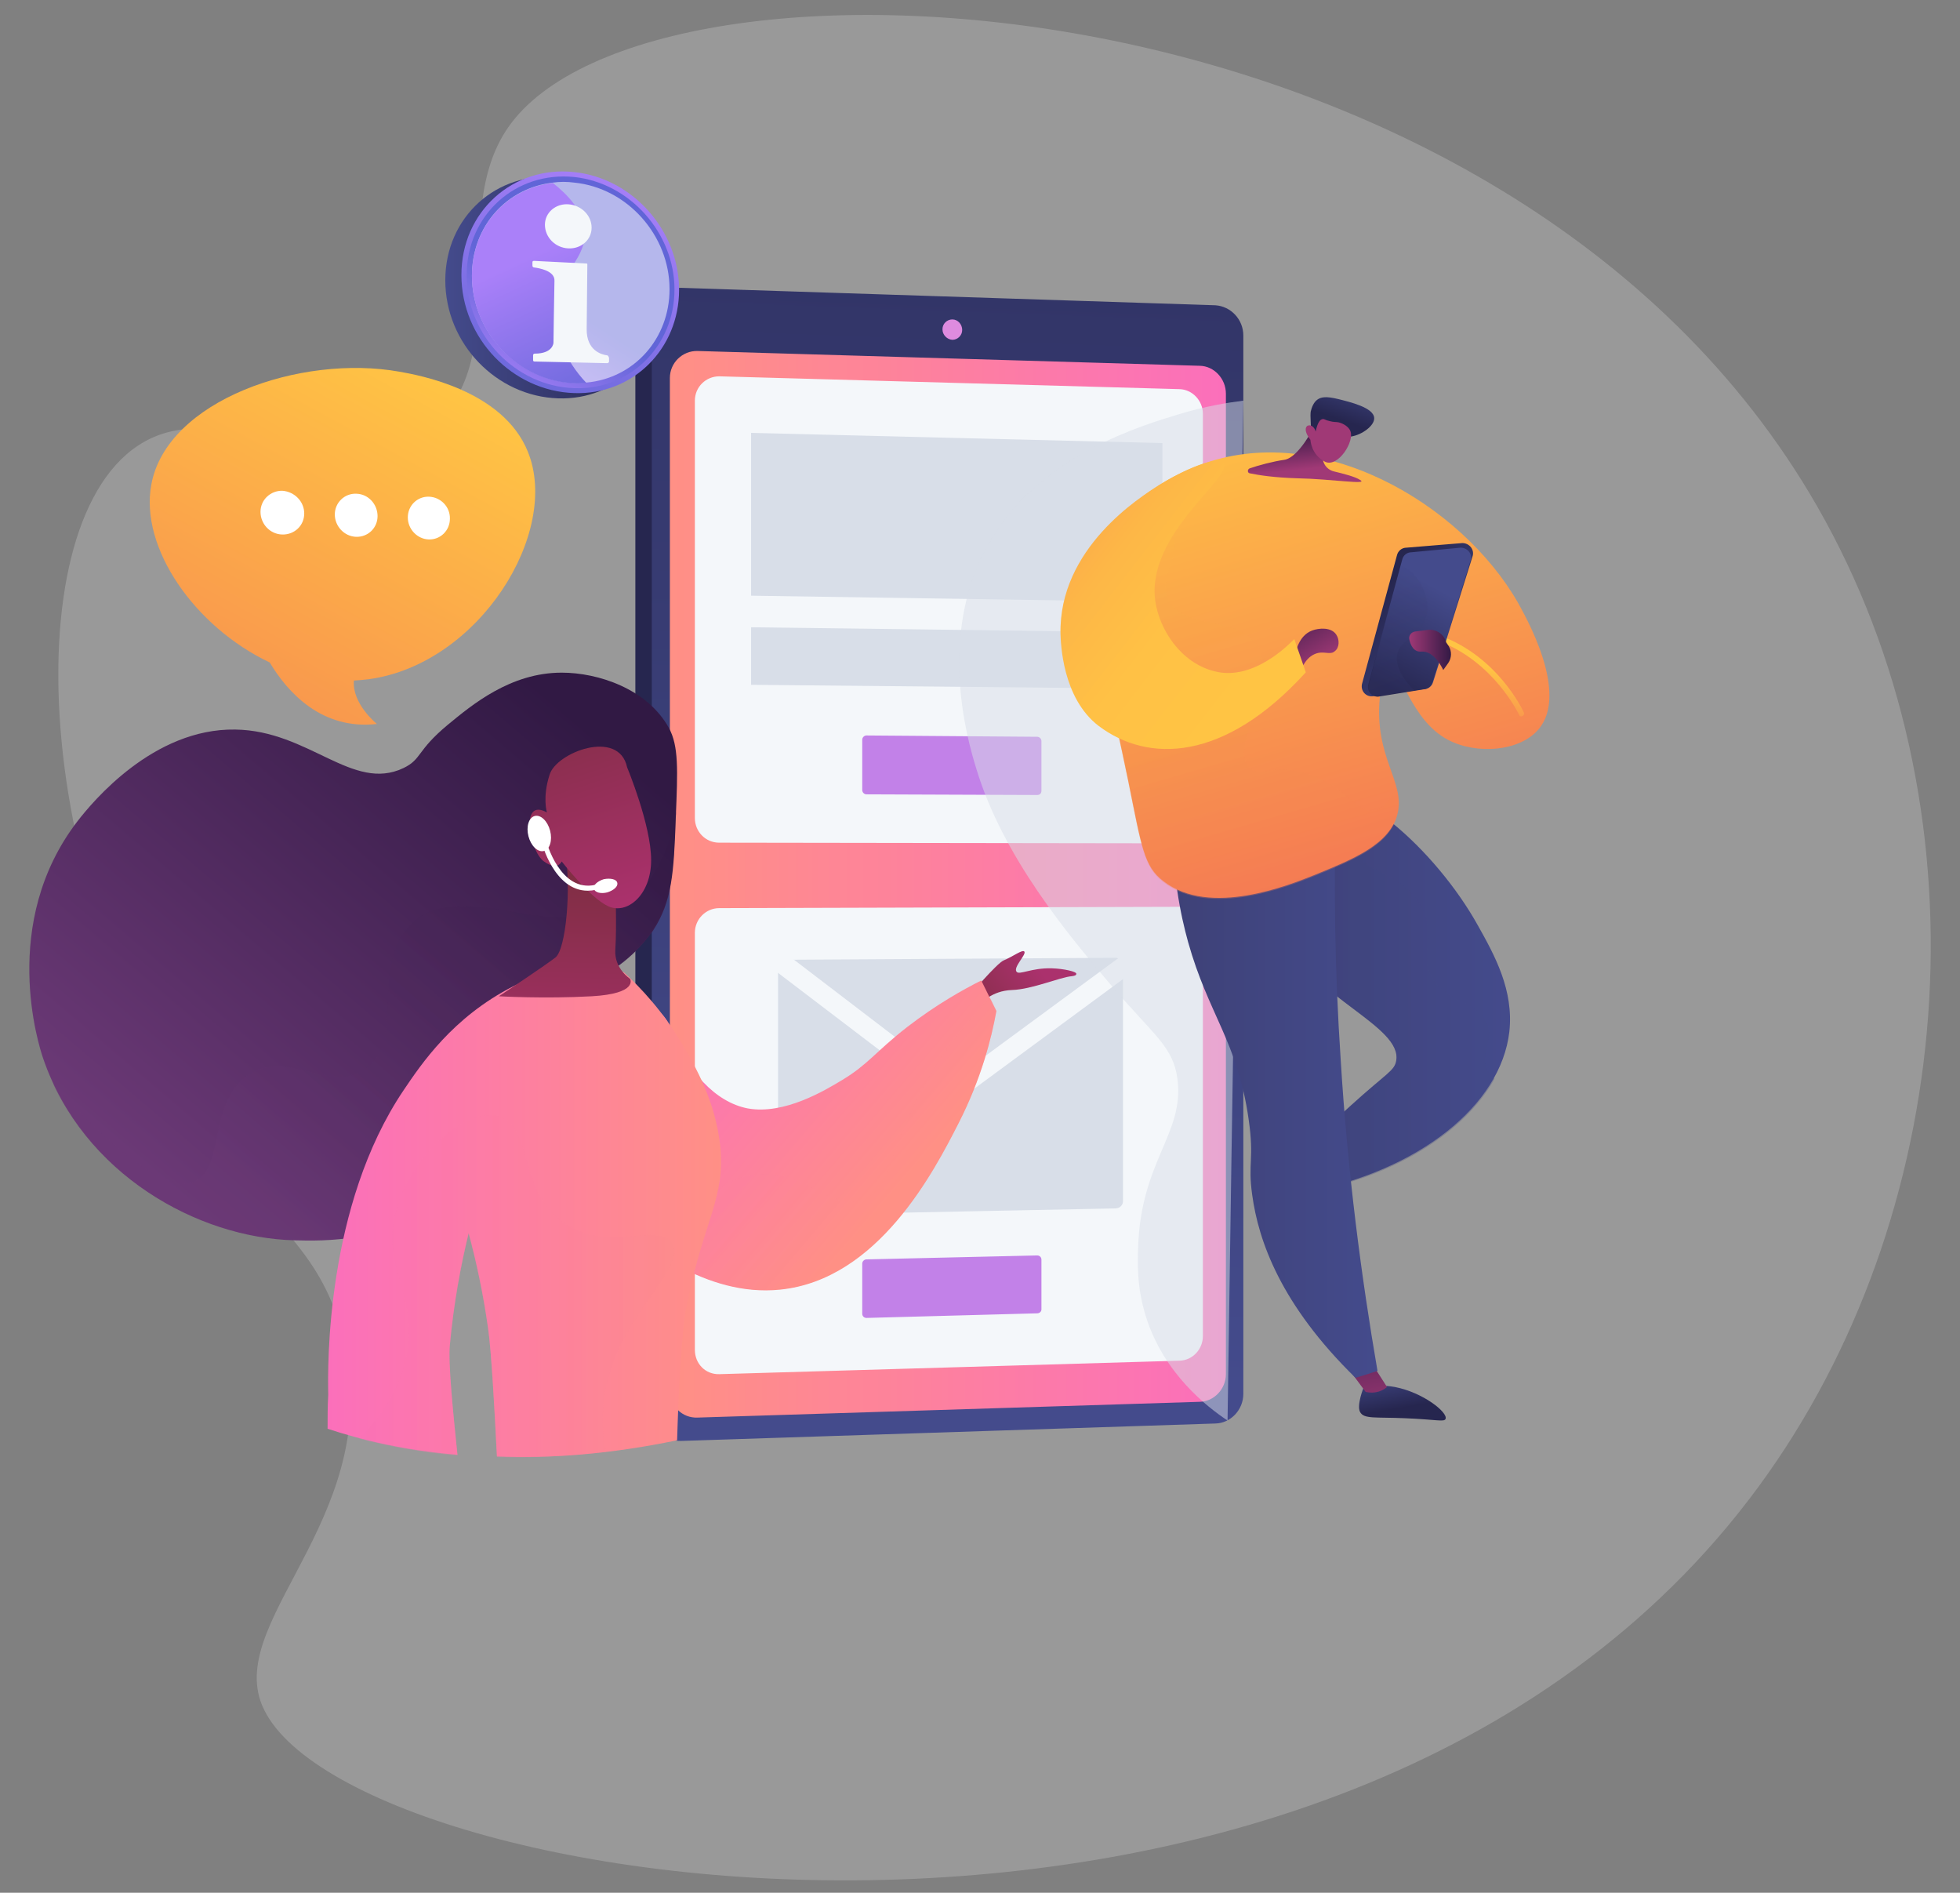 <?xml version="1.0" encoding="UTF-8"?>
<svg width="608px" height="587px" viewBox="0 0 608 587" version="1.1" xmlns="http://www.w3.org/2000/svg" xmlns:xlink="http://www.w3.org/1999/xlink">
    <rect x="0" y="0" width="608" height="587" fill="#808080" stroke="none"/>
    <!-- Generator: Sketch 56 (81588) - https://sketch.com -->
    <title>contact-banner-img</title>
    <desc>Created with Sketch.</desc>
    <defs>
        <linearGradient x1="68.669%" y1="82.176%" x2="46.127%" y2="44.709%" id="linearGradient-1">
            <stop stop-color="#444B8C" offset="0%"/>
            <stop stop-color="#26264F" offset="99.64%"/>
        </linearGradient>
        <linearGradient x1="49.126%" y1="95.238%" x2="52.214%" y2="-66.566%" id="linearGradient-2">
            <stop stop-color="#444B8C" offset="0%"/>
            <stop stop-color="#26264F" offset="99.64%"/>
        </linearGradient>
        <linearGradient x1="0.005%" y1="50.011%" x2="100.005%" y2="50.011%" id="linearGradient-3">
            <stop stop-color="#FF9085" offset="0%"/>
            <stop stop-color="#FB6FBB" offset="100%"/>
        </linearGradient>
        <linearGradient x1="100.063%" y1="49.982%" x2="0.078%" y2="49.982%" id="linearGradient-4">
            <stop stop-color="#444B8C" offset="0%"/>
            <stop stop-color="#3E4177" offset="99.64%"/>
        </linearGradient>
        <linearGradient x1="10.831%" y1="-38.619%" x2="52.729%" y2="60.864%" id="linearGradient-5">
            <stop stop-color="#444B8C" offset="0%"/>
            <stop stop-color="#26264F" offset="99.64%"/>
        </linearGradient>
        <linearGradient x1="-0.32%" y1="-206.206%" x2="77.661%" y2="186.05%" id="linearGradient-6">
            <stop stop-color="#311944" offset="0%"/>
            <stop stop-color="#A03976" offset="100%"/>
        </linearGradient>
        <linearGradient x1="107.018%" y1="49.991%" x2="0.025%" y2="49.991%" id="linearGradient-7">
            <stop stop-color="#444B8C" offset="0%"/>
            <stop stop-color="#3E4177" offset="99.64%"/>
        </linearGradient>
        <linearGradient x1="99.976%" y1="50.052%" x2="-0.023%" y2="50.052%" id="linearGradient-8">
            <stop stop-color="#444B8C" offset="0%"/>
            <stop stop-color="#3E4177" offset="99.64%"/>
        </linearGradient>
        <linearGradient x1="34.059%" y1="-6.635%" x2="66.308%" y2="104.277%" id="linearGradient-9">
            <stop stop-color="#FFC444" offset="0%"/>
            <stop stop-color="#F36F56" offset="99.64%"/>
        </linearGradient>
        <linearGradient x1="54.155%" y1="37.371%" x2="24.545%" y2="126.308%" id="linearGradient-10">
            <stop stop-color="#FFC444" offset="0%"/>
            <stop stop-color="#F36F56" offset="99.64%"/>
        </linearGradient>
        <linearGradient x1="-17.553%" y1="-54.637%" x2="65.691%" y2="81.843%" id="linearGradient-11">
            <stop stop-color="#311944" offset="0%"/>
            <stop stop-color="#A03976" offset="100%"/>
        </linearGradient>
        <linearGradient x1="32.763%" y1="-21.063%" x2="63.401%" y2="115.312%" id="linearGradient-12">
            <stop stop-color="#FFC444" offset="0%"/>
            <stop stop-color="#F36F56" offset="99.64%"/>
        </linearGradient>
        <linearGradient x1="75.245%" y1="77.094%" x2="-31.71%" y2="-26.095%" id="linearGradient-13">
            <stop stop-color="#FFC444" offset="0%"/>
            <stop stop-color="#FFC145" offset="25.64%"/>
            <stop stop-color="#FDB747" offset="46.11%"/>
            <stop stop-color="#FBA64A" offset="64.8%"/>
            <stop stop-color="#F78E4F" offset="82.3%"/>
            <stop stop-color="#F37056" offset="99.03%"/>
            <stop stop-color="#F36F56" offset="99.64%"/>
        </linearGradient>
        <linearGradient x1="87.783%" y1="89.48%" x2="26.005%" y2="25.409%" id="linearGradient-14">
            <stop stop-color="#444B8C" offset="0%"/>
            <stop stop-color="#26264F" offset="99.64%"/>
        </linearGradient>
        <linearGradient x1="58.591%" y1="24.168%" x2="29.799%" y2="99.164%" id="linearGradient-15">
            <stop stop-color="#444B8C" offset="0%"/>
            <stop stop-color="#26264F" offset="99.64%"/>
        </linearGradient>
        <linearGradient x1="36.55%" y1="-11.445%" x2="69.908%" y2="167.229%" id="linearGradient-16">
            <stop stop-color="#444B8C" offset="0%"/>
            <stop stop-color="#26264F" offset="99.64%"/>
        </linearGradient>
        <linearGradient x1="37.835%" y1="7.508%" x2="53.003%" y2="71.663%" id="linearGradient-17">
            <stop stop-color="#311944" offset="0%"/>
            <stop stop-color="#A03976" offset="100%"/>
        </linearGradient>
        <linearGradient x1="100.24%" y1="50.71%" x2="1.087%" y2="50.71%" id="linearGradient-18">
            <stop stop-color="#311944" offset="0%"/>
            <stop stop-color="#A03976" offset="100%"/>
        </linearGradient>
        <linearGradient x1="83.936%" y1="-44.832%" x2="47.788%" y2="44.761%" id="linearGradient-19">
            <stop stop-color="#444B8C" offset="0%"/>
            <stop stop-color="#26264F" offset="99.64%"/>
        </linearGradient>
        <linearGradient x1="1.554%" y1="-86.657%" x2="37.532%" y2="-0.118%" id="linearGradient-20">
            <stop stop-color="#311944" offset="0%"/>
            <stop stop-color="#A03976" offset="100%"/>
        </linearGradient>
        <linearGradient x1="84.384%" y1="7.273%" x2="12.848%" y2="78.309%" id="linearGradient-21">
            <stop stop-color="#311944" offset="0%"/>
            <stop stop-color="#6B3976" offset="100%"/>
        </linearGradient>
        <linearGradient x1="93.337%" y1="13.245%" x2="18.954%" y2="71.194%" id="linearGradient-22">
            <stop stop-color="#311944" offset="0%"/>
            <stop stop-color="#6B3976" offset="100%"/>
        </linearGradient>
        <linearGradient x1="68.177%" y1="44.47%" x2="-40.295%" y2="85.755%" id="linearGradient-23">
            <stop stop-color="#AB316D" offset="0%"/>
            <stop stop-color="#792D3D" offset="100%"/>
        </linearGradient>
        <linearGradient x1="81.078%" y1="60.718%" x2="19.36%" y2="22.823%" id="linearGradient-24">
            <stop stop-color="#FF9085" offset="0%"/>
            <stop stop-color="#FB6FBB" offset="100%"/>
        </linearGradient>
        <linearGradient x1="80.395%" y1="59.264%" x2="18.426%" y2="23.335%" id="linearGradient-25">
            <stop stop-color="#FF9085" offset="0%"/>
            <stop stop-color="#FB6FBB" offset="100%"/>
        </linearGradient>
        <linearGradient x1="100.003%" y1="50.109%" x2="-0.107%" y2="50.109%" id="linearGradient-26">
            <stop stop-color="#FF9085" offset="0%"/>
            <stop stop-color="#FB6FBB" offset="100%"/>
        </linearGradient>
        <linearGradient x1="114.847%" y1="50.059%" x2="-10.112%" y2="50.059%" id="linearGradient-27">
            <stop stop-color="#FF9085" offset="0%"/>
            <stop stop-color="#FB6FBB" offset="100%"/>
        </linearGradient>
        <linearGradient x1="47.932%" y1="161.068%" x2="52.572%" y2="-6.39%" id="linearGradient-28">
            <stop stop-color="#AB316D" offset="0%"/>
            <stop stop-color="#792D3D" offset="100%"/>
        </linearGradient>
        <linearGradient x1="60.548%" y1="101.219%" x2="28.029%" y2="-40.375%" id="linearGradient-29">
            <stop stop-color="#AB316D" offset="0%"/>
            <stop stop-color="#792D3D" offset="100%"/>
        </linearGradient>
        <linearGradient x1="0.024%" y1="50.078%" x2="100.125%" y2="50.078%" id="linearGradient-30">
            <stop stop-color="#444B8C" offset="0%"/>
            <stop stop-color="#26264F" offset="99.64%"/>
        </linearGradient>
        <linearGradient x1="71.947%" y1="0.852%" x2="21.701%" y2="113.728%" id="linearGradient-31">
            <stop stop-color="#AA80F9" offset="0%"/>
            <stop stop-color="#6165D7" offset="99.64%"/>
        </linearGradient>
        <linearGradient x1="17.175%" y1="103.141%" x2="44.572%" y2="58.813%" id="linearGradient-32">
            <stop stop-color="#AA80F9" offset="0%"/>
            <stop stop-color="#6165D7" offset="99.64%"/>
        </linearGradient>
        <linearGradient x1="49.117%" y1="36.793%" x2="74.224%" y2="130.126%" id="linearGradient-33">
            <stop stop-color="#AA80F9" offset="0%"/>
            <stop stop-color="#6165D7" offset="99.64%"/>
        </linearGradient>
        <linearGradient x1="70.496%" y1="6.525%" x2="-22.4%" y2="158.681%" id="linearGradient-34">
            <stop stop-color="#FFC444" offset="0%"/>
            <stop stop-color="#F36F56" offset="99.64%"/>
        </linearGradient>
    </defs>
    <g id="contact-banner-img" stroke="none" stroke-width="1" fill="none" fill-rule="evenodd">
        <g transform="translate(9, 4)" fill-rule="nonzero">
            <path d="M148.716,35.394 C129.132,63.342 152.082,108.63 123.114,129.642 C94.86,150.042 60.282,116.586 33.762,134.232 C-5.61,160.344 1.632,279.888 59.16,354.042 C76.5,376.38 90.984,385.05 97.308,410.244 C111.078,464.508 62.628,496.638 71.808,523.566 C92.514,583.95 411.468,634.542 539.376,453.084 C599.148,368.322 608.022,245.922 554.676,153 C458.286,-14.892 192.474,-27.234 148.716,35.394 Z" id="Path" fill="#FFFFFF" opacity="0.2"/>
            <g id="Group" transform="translate(187.68, 84.66)">
                <g id="Path">
                    <g>
                        <g>
                            <path d="M183.906,15.402 L183.906,343.638 C183.906,348.534 179.724,349.554 174.93,349.758 L12.036,358.02 L9.588,358.122 C4.59,358.326 0.408,354.246 0.408,349.146 L0.408,9.588 C0.408,4.59 4.59,0.51 9.588,0.61 L12.954,0.714 L176.46,13.464 C181.254,13.668 183.906,10.404 183.906,15.402 Z" fill="url(#linearGradient-1)"/>
                            <path d="M189.006,15.402 L189.006,343.638 C189.006,348.534 185.13,352.716 180.336,352.818 L14.688,358.224 C9.69,358.428 5.508,354.348 5.508,349.248 L5.508,9.588 C5.508,4.59 9.69,0.51 14.688,0.61 L180.336,6.018 C185.13,6.324 189.006,10.404 189.006,15.402 Z" fill="url(#linearGradient-2)"/>
                            <path d="M183.6,33.456 L183.6,337.518 C183.6,342.108 179.928,345.984 175.542,346.086 L19.686,350.982 C14.994,351.186 11.118,347.412 11.118,342.72 L11.118,28.56 C11.118,23.868 14.994,20.094 19.686,20.194 L175.542,24.786 C179.928,24.888 183.6,28.764 183.6,33.456 Z" fill="url(#linearGradient-3)"/>
                        </g>
                        <path d="M101.796,13.668 C101.796,15.402 100.368,16.728 98.736,16.728 C97.104,16.626 95.676,15.198 95.676,13.464 C95.676,11.73 97.104,10.404 98.736,10.404 C100.47,10.404 101.796,11.934 101.796,13.668 Z" fill="#DE8BDF"/>
                    </g>
                    <g transform="translate(18.36, 27.54)">
                        <path d="M150.858,145.35 L8.058,145.146 C3.774,145.146 0.51,141.678 0.51,137.496 L0.51,8.058 C0.51,3.774 3.978,0.51 8.058,0.51 L150.858,4.488 C154.836,4.59 158.1,8.058 158.1,12.138 L158.1,137.802 C158.1,142.086 154.938,145.35 150.858,145.35 Z" fill="#F4F7FA"/>
                        <path d="M106.692,130.356 L53.754,130.152 C53.04,130.152 52.428,129.54 52.428,128.826 L52.428,113.22 C52.428,112.506 53.04,111.894 53.754,111.894 L106.692,112.302 C107.406,112.302 108.018,112.914 108.018,113.628 L108.018,129.03 C108.018,129.948 107.406,130.356 106.692,130.356 Z" fill="#C281E8"/>
                        <polygon fill="#D8DEE8" points="145.554 70.482 17.952 68.544 17.952 18.054 145.554 21.216"/>
                        <polygon fill="#D8DEE8" points="145.554 97.41 17.952 96.186 17.952 78.336 145.554 79.968"/>
                    </g>
                    <path d="M169.218,333.336 L26.418,337.518 C22.134,337.62 18.87,334.254 18.87,329.97 L18.87,200.634 C18.87,196.35 22.338,192.984 26.418,192.984 L169.218,192.576 C173.196,192.576 176.46,195.942 176.46,200.022 L176.46,325.686 C176.46,329.766 173.298,333.234 169.218,333.336 Z" fill="#F4F7FA"/>
                    <path d="M149.328,286.11 L47.124,288.15 C45.696,288.15 44.676,287.028 44.676,285.702 L44.676,211.548 C44.676,210.12 45.798,209.1 47.124,208.998 L149.328,208.386 C150.654,208.386 151.674,209.508 151.674,210.834 L151.674,283.662 C151.776,284.988 150.756,286.11 149.328,286.11 Z" fill="#D8DEE8"/>
                    <path d="M125.052,318.648 L72.114,320.076 C71.4,320.076 70.788,319.566 70.788,318.75 L70.788,303.246 C70.788,302.532 71.4,301.92 72.114,301.92 L125.052,300.696 C125.766,300.696 126.378,301.206 126.378,302.022 L126.378,317.424 C126.378,318.138 125.766,318.648 125.052,318.648 Z" fill="#C281E8"/>
                    <path d="M98.736,253.572 C98.226,253.572 97.716,253.368 97.206,253.062 L41.208,210.426 C39.882,209.406 39.576,207.468 40.392,205.836 C41.208,204.306 42.84,203.898 44.166,204.816 L98.634,246.432 L156.06,204.204 C157.386,203.286 158.916,203.796 159.63,205.326 C160.344,206.856 159.936,208.896 158.712,209.814 L99.858,253.164 C99.756,253.368 99.246,253.572 98.736,253.572 Z" fill="#F4F7FA"/>
                </g>
                <path d="M189.006,35.598 C184.11,36.21 177.174,37.332 169.116,39.78 C157.284,43.35 127.602,52.224 111.69,77.214 C93.126,106.182 103.53,141.066 106.08,149.43 C114.342,177.174 135.252,201.858 147.186,215.934 C161.16,232.56 167.28,235.62 168.606,246.228 C170.646,263.058 157.182,271.422 156.366,298.35 C156.162,303.756 156.06,311.202 158.916,320.076 C164.526,337.416 177.684,347.616 184.11,351.9 C185.64,246.33 187.374,140.964 189.006,35.598 Z" id="Path" fill="#D8DEE8" opacity="0.5"/>
                <g transform="translate(131.58, 33.66)" id="Path">
                    <path d="M76.704,123.828 C90.372,117.096 117.198,141.372 130.152,164.628 C135.354,173.91 141.372,184.722 139.944,197.676 C137.292,220.524 111.894,240.72 76.908,247.452 C75.888,243.882 74.97,240.414 73.95,236.844 C77.826,232.866 83.538,227.052 90.78,220.524 C102,210.324 104.346,209.814 104.856,206.55 C106.59,196.044 79.662,187.272 70.074,168.912 C62.016,153 66.198,128.928 76.704,123.828 Z" fill="url(#linearGradient-4)"/>
                    <path d="M94.758,307.938 C94.758,307.938 92.514,313.446 93.636,315.588 C94.86,317.832 98.226,317.118 107.712,317.526 C117.504,317.934 119.748,318.75 120.156,317.73 C120.972,315.792 113.322,309.57 104.448,307.836 C100.47,307.122 97.104,307.428 94.758,307.938 Z" fill="url(#linearGradient-5)"/>
                    <path d="M96.696,299.574 L102,307.836 C102,307.836 99.552,310.284 95.37,309.366 L89.556,301.512 L96.696,299.574 Z" fill="url(#linearGradient-6)"/>
                    <path d="M70.176,168.912 C62.016,153.102 66.198,129.03 76.704,123.93 C79.458,122.502 82.722,122.502 86.394,123.42 C84.558,128.826 84.864,132.906 85.782,135.66 C89.964,148.206 108.018,146.676 113.628,161.058 C117.198,170.034 111.588,174.522 116.586,181.764 C121.788,189.312 130.356,187.986 133.11,195.33 C135.048,200.736 131.274,203.796 132.702,208.488 C133.11,209.814 134.028,211.038 135.354,212.262 C126.072,228.888 104.55,242.454 77.01,247.656 C75.99,244.086 75.072,240.618 74.052,237.048 C77.928,233.07 83.64,227.256 90.882,220.728 C102.102,210.528 104.448,210.018 104.958,206.754 C106.692,196.044 79.764,187.272 70.176,168.912 Z" fill="url(#linearGradient-7)" opacity="0.3"/>
                    <path d="M86.088,128.724 C85.476,152.694 85.782,178.704 87.618,206.142 C89.76,241.332 94.044,273.768 99.042,302.838 C96.798,303.552 94.452,304.368 92.208,304.98 C69.054,282.336 62.118,262.548 60.18,248.268 C58.752,238.17 60.894,237.354 59.058,224.706 C55.59,200.634 46.614,192.372 40.29,169.83 C37.944,161.364 35.292,148.614 35.496,131.988 C52.326,130.764 69.156,129.846 86.088,128.724 Z" fill="url(#linearGradient-8)"/>
                    <path d="M102.714,85.782 C102.306,85.884 100.47,86.496 99.756,94.146 C98.022,112.608 107.61,119.952 105.264,129.948 C103.02,139.536 91.494,144.126 79.56,149.022 C71.604,152.184 47.022,162.18 32.64,150.96 C26.622,146.37 25.908,140.556 21.726,119.85 C10.812,67.014 6.63,62.526 11.118,51.102 C18.972,31.416 40.086,23.358 43.554,22.032 C80.988,7.65 125.154,34.068 142.596,64.566 C144.84,68.646 158.61,92.514 149.022,103.836 C143.208,110.772 129.744,111.792 120.87,107.1 C109.14,100.878 106.59,84.864 102.714,85.782 Z" fill="url(#linearGradient-9)"/>
                    <path d="M143.616,99.858 C143.718,99.858 143.82,99.858 144.024,99.756 C144.432,99.552 144.636,99.042 144.432,98.634 C144.126,97.92 136.374,81.396 118.626,74.868 C118.218,74.664 117.708,74.97 117.504,75.378 C117.3,75.786 117.606,76.296 118.014,76.5 C135.15,82.824 142.902,99.246 143.004,99.45 C143.004,99.654 143.31,99.858 143.616,99.858 Z" fill="url(#linearGradient-10)"/>
                    <path d="M73.542,80.886 C73.644,80.07 74.46,74.868 78.744,73.236 C80.886,72.42 84.762,72.114 86.292,74.562 C87.312,76.092 87.21,78.54 85.884,79.56 C84.354,81.09 82.314,79.254 79.458,80.58 C76.092,82.11 75.48,86.088 74.46,85.782 C73.542,85.476 73.236,82.824 73.542,80.886 Z" fill="url(#linearGradient-11)"/>
                    <path d="M35.7,44.37 C38.046,50.796 31.008,56.406 34.068,63.342 C38.454,73.338 55.692,68.136 61.914,78.132 C69.258,89.862 52.428,109.14 59.364,115.77 C62.526,118.728 66.198,114.852 75.378,117.096 C88.536,120.054 92.412,130.56 98.532,128.928 C100.368,128.418 102.816,126.684 104.754,121.38 C105.672,124.338 106.08,127.194 105.264,130.254 C103.02,139.842 91.494,144.432 79.56,149.328 C71.604,152.49 47.022,162.486 32.64,151.266 C26.622,146.676 25.908,140.862 21.726,120.156 C10.812,67.32 6.63,62.832 11.118,51.408 C13.566,45.186 17.442,40.086 21.726,36.006 C30.6,37.74 34.374,41.004 35.7,44.37 Z" fill="url(#linearGradient-12)" opacity="0.3"/>
                    <path d="M73.236,75.888 C72.216,76.806 60.894,89.046 48.552,85.884 C37.842,83.232 31.314,72.726 30.09,63.954 C27.336,43.044 54.57,25.602 51.204,21.318 C49.266,18.87 38.76,23.46 31.416,28.05 C25.398,31.824 0.102,47.736 0.714,74.358 C0.816,77.01 1.224,94.146 12.546,102.816 C27.846,114.342 51.51,114.036 76.806,86.19 C75.378,82.11 74.664,79.866 73.236,75.888 Z" fill="url(#linearGradient-13)"/>
                    <g transform="translate(93.84, 45.9)">
                        <path d="M34.68,4.386 L22.44,43.35 C22.032,44.676 20.91,45.492 19.584,45.492 L3.57,47.736 C1.53,47.838 -0.102,46.002 0.408,43.86 L11.22,4.08 C11.526,2.652 12.75,1.632 14.178,1.632 L31.518,0.204 C33.762,0.204 35.394,2.346 34.68,4.386 Z" fill="url(#linearGradient-14)"/>
                        <path d="M34.068,5.61 L22.236,43.452 C21.828,44.778 20.706,45.492 19.38,45.594 L5.406,47.838 C3.468,47.94 1.836,46.104 2.346,44.064 L12.852,5.406 C13.158,3.978 14.382,3.06 15.708,3.06 L31.008,1.632 C33.15,1.632 34.782,3.672 34.068,5.61 Z" fill="url(#linearGradient-15)"/>
                        <path d="M2.448,44.166 L12.546,7.14 C13.362,7.548 14.28,8.058 15.402,8.874 C19.38,12.24 21.624,18.462 20.298,23.256 C18.666,29.478 12.24,29.682 11.322,34.884 C10.608,38.964 13.872,43.248 16.626,45.9 L5.61,47.634 C3.468,48.042 1.938,46.104 2.448,44.166 Z" fill="url(#linearGradient-16)" opacity="0.3"/>
                    </g>
                    <path d="M82.212,18.258 C81.498,20.706 83.028,23.256 85.476,23.868 C88.434,24.582 92.106,25.5 93.636,26.52 C96.492,28.152 84.864,26.214 74.052,26.01 C67.32,25.806 62.322,25.092 59.466,24.48 C58.65,24.378 58.65,23.256 59.364,22.95 C62.016,22.032 66.504,20.808 70.074,20.298 C74.664,19.686 79.56,9.69 79.56,9.69 L83.538,13.26 L82.212,18.258 Z" fill="url(#linearGradient-17)"/>
                    <path d="M121.176,78.132 L120.36,76.908 C119.646,74.358 117.3,72.726 114.648,73.032 L110.67,73.542 C109.446,73.746 108.63,74.868 108.936,76.092 C109.344,77.826 110.262,79.968 112.71,79.764 C116.79,79.458 119.442,85.476 119.442,85.476 L120.972,83.334 C122.094,81.702 122.094,79.662 121.176,78.132 Z" fill="url(#linearGradient-18)"/>
                    <path d="M90.882,13.056 C94.248,12.546 98.124,9.69 98.022,7.344 C97.92,4.08 90.474,2.346 86.802,1.428 C83.028,0.51 81.498,0.816 80.376,1.632 C79.254,2.448 78.642,3.978 78.336,5.304 C78.234,6.018 78.234,6.936 78.336,8.874 C78.438,10.506 78.438,10.506 78.438,11.016 C78.54,12.24 78.846,14.382 79.968,17.34 C80.478,16.83 81.192,16.116 81.906,15.606 C82.212,15.402 83.436,14.382 84.864,13.872 C87.414,12.75 88.944,13.362 90.882,13.056 Z" fill="url(#linearGradient-19)"/>
                    <path d="M78.234,14.076 C78.234,14.076 78.438,18.768 82.824,20.91 C86.802,22.746 92.106,14.484 90.576,11.22 C90.066,10.098 88.638,9.078 87.006,8.67 C86.088,8.466 85.578,8.67 84.15,8.262 C82.722,7.956 82.62,7.548 82.008,7.65 C81.294,7.752 80.478,8.568 79.866,11.526 C79.56,10.302 78.744,9.69 78.03,9.588 C77.928,9.588 77.52,9.588 77.214,9.792 C76.398,10.506 76.704,12.138 78.234,14.076 Z" fill="url(#linearGradient-20)"/>
                </g>
            </g>
            <g id="Group" transform="translate(0, 204)">
                <path d="M200.634,45.492 C201.246,30.702 201.552,23.358 198.492,17.748 C191.76,5.61 176.562,0.612 165.24,0.612 C149.328,0.612 137.394,10.608 129.846,16.83 C120.156,24.888 121.89,27.438 116.178,30.192 C100.368,37.74 86.904,18.564 63.954,18.258 C38.556,17.85 19.686,40.698 15.096,46.614 C-9.282,78.234 3.06,116.382 4.386,120.258 C16.728,156.264 52.53,175.95 82.416,176.664 C90.984,176.868 112.914,177.48 122.4,164.22 C131.58,151.368 121.38,136.578 133.722,118.422 C135.354,115.872 140.658,108.12 150.246,103.122 C161.058,97.512 167.28,100.674 178.602,94.248 C187.68,89.148 192.576,82.008 193.596,80.58 C199.512,71.502 200.022,62.73 200.634,45.492 Z" id="Path" fill="url(#linearGradient-21)"/>
                <g opacity="0.3" transform="translate(7.14, 42.84)" fill="url(#linearGradient-22)" id="Path">
                    <path d="M0.306,85.272 C25.398,112.812 38.148,118.626 44.574,115.362 C53.652,110.772 48.348,89.658 61.71,82.008 C73.746,74.97 85.578,87.72 96.492,81.09 C110.16,72.726 98.124,48.348 111.486,35.598 C127.398,20.502 157.08,43.044 178.092,29.07 C184.518,24.786 190.74,16.83 193.596,0.816 C193.596,1.428 193.596,2.04 193.494,2.55 C192.78,19.686 192.27,28.458 186.252,37.536 C185.232,39.066 180.438,46.104 171.258,51.204 C160.038,57.528 153.816,54.366 142.902,60.078 C133.314,65.076 128.112,72.828 126.378,75.378 C114.138,93.636 124.236,108.426 115.056,121.176 C105.57,134.538 83.64,133.926 75.072,133.62 C47.634,133.008 14.892,116.178 0.306,85.272 Z"/>
                </g>
                <path d="M295.188,103.326 C295.188,103.326 298.554,99.246 304.878,99.042 C311.202,98.838 319.77,95.064 323.442,94.758 C324.36,94.656 324.87,94.452 324.87,94.044 C325.074,93.33 320.892,92.412 317.322,92.31 C310.896,92.106 307.122,94.554 306.306,93.33 C305.286,91.902 309.468,88.026 308.754,87.108 C308.142,86.394 305.286,88.638 302.328,89.862 C300.186,90.78 291.72,100.776 291.72,100.776 L295.188,103.326 Z" id="Path" fill="url(#linearGradient-23)"/>
                <path d="M295.392,96.084 C296.922,99.246 298.554,102.408 300.084,105.57 C298.554,114.036 295.392,126.582 288.354,140.352 C280.806,155.142 263.466,188.904 232.968,191.964 C209.814,194.31 190.23,177.684 182.886,171.36 C176.052,165.444 169.932,160.344 166.974,151.98 C162.384,138.924 166.974,122.808 178.398,107.712 C184.008,100.164 195.534,101.898 198.9,110.568 C204.102,124.236 212.874,133.824 222.972,135.762 C234.294,137.802 246.942,130.152 252.348,126.888 C260.304,122.094 262.446,118.32 272.34,110.568 C281.622,103.428 289.884,98.838 295.392,96.084 Z" id="Path" fill="url(#linearGradient-24)"/>
                <g opacity="0.3" transform="translate(165.24, 100.98)" fill="url(#linearGradient-25)" id="Path">
                    <path d="M37.74,65.892 C46.41,63.954 49.674,55.794 61.608,55.182 C76.704,54.264 83.13,66.402 92.82,63.24 C100.674,60.588 102,50.592 107.508,37.638 C111.792,27.642 119.136,14.586 132.906,0.51 C133.62,1.836 134.232,3.162 134.844,4.488 C133.314,12.954 130.152,25.5 123.114,39.27 C115.566,54.06 98.226,87.822 67.728,90.882 C44.574,93.228 24.99,76.602 17.646,70.278 C10.812,64.362 4.692,59.262 1.734,50.898 C0.918,48.654 0.306,46.308 0.204,43.758 C18.054,64.362 29.886,67.626 37.74,65.892 Z"/>
                </g>
                <path d="M201.042,238.68 C201.45,225.114 202.266,205.122 204.306,195.33 C209.61,169.932 216.036,163.506 214.404,147.288 C212.874,133.314 206.55,122.502 202.674,115.872 C196.554,105.468 189.618,98.226 184.518,93.534 C179.214,92.718 173.91,92.004 168.504,91.188 C163.914,92.31 157.488,94.146 150.144,97.92 C131.376,107.508 121.686,121.992 116.178,130.152 C92.106,165.852 92.616,215.526 92.82,224.502 C92.616,228.276 92.616,231.744 92.616,235.11 C103.428,238.68 116.79,241.842 132.906,243.168 C131.58,230.214 129.948,214.506 130.56,208.896 C131.784,195.942 133.926,184.416 136.374,174.42 C138.72,183.09 140.862,192.984 142.392,203.796 C143.412,210.732 144.432,229.296 145.146,243.678 C161.262,244.392 180.03,243.066 201.042,238.68 Z" id="Path" fill="url(#linearGradient-26)"/>
                <path d="M179.826,218.79 C185.64,197.982 203.898,185.028 199.512,177.582 C195.432,170.85 180.234,180.438 166.668,171.768 C151.572,162.078 156.366,141.372 145.86,138.21 C135.558,135.15 117.81,150.654 113.628,168.504 C109.65,185.13 120.054,192.984 117.402,210.426 C115.77,221.952 109.344,231.234 102.408,238.17 C111.18,240.414 121.38,242.454 132.906,243.372 C131.58,230.418 129.948,214.71 130.56,209.1 C131.784,196.146 133.926,184.62 136.374,174.624 C138.72,183.294 140.862,193.188 142.392,204 C143.412,210.936 144.432,229.5 145.146,243.882 C155.448,244.188 166.668,243.678 178.908,242.25 C177.48,234.702 177.582,226.644 179.826,218.79 Z" id="Path" fill="url(#linearGradient-27)" opacity="0.3"/>
                <path d="M181.866,67.32 C181.866,67.32 182.376,78.846 181.866,86.7 C181.56,92.412 186.456,95.574 186.456,95.574 C186.456,95.574 189.108,100.164 174.522,100.98 C159.936,101.796 145.758,100.98 145.758,100.98 C145.758,100.98 160.038,91.494 163.302,88.944 C166.566,86.394 168.3,67.524 166.26,55.59 L181.866,67.32 Z" id="Path" fill="url(#linearGradient-28)"/>
                <path d="M185.538,29.988 C185.538,29.988 192.984,47.838 192.984,58.752 C192.984,69.666 185.436,75.786 179.622,73.032 C173.91,70.38 165.24,59.16 165.24,59.16 C165.24,59.16 164.016,62.22 159.732,59.16 C155.346,56.1 152.082,39.168 160.65,43.962 C160.65,43.962 159.222,39.27 161.466,32.334 C163.404,25.398 182.988,17.85 185.538,29.988 Z" id="Path" fill="url(#linearGradient-29)"/>
                <g transform="translate(153, 43.86)" fill="#FFFFFF">
                    <path d="M20.298,24.378 C9.894,24.378 6.018,9.486 6.018,9.282 C5.916,8.874 6.12,8.466 6.528,8.364 C6.936,8.262 7.344,8.466 7.446,8.874 C7.446,9.078 11.73,25.092 22.746,22.542 C23.154,22.44 23.562,22.746 23.664,23.154 C23.766,23.562 23.46,23.97 23.052,24.072 C22.032,24.276 21.114,24.378 20.298,24.378 Z" id="Path"/>
                    <path d="M29.478,21.93 C29.784,23.052 28.356,24.276 26.418,24.888 C24.48,25.398 22.542,24.99 22.236,23.766 C21.93,22.644 23.358,21.42 25.296,20.808 C27.336,20.4 29.274,20.808 29.478,21.93 Z" id="Path"/>
                    <ellipse id="Oval" transform="translate(5.289, 6.636) rotate(-14.578) translate(-5.289, -6.636) " cx="5.289" cy="6.636" rx="3.468" ry="5.61"/>
                </g>
            </g>
            <g id="Group" transform="translate(128.52, 48.96)">
                <path d="M68.136,38.556 C68.136,56.814 53.856,71.196 35.598,70.584 C16.524,69.972 0.612,53.652 0.612,33.966 C0.612,14.28 16.626,2.22044605e-16 35.598,2.04 C53.958,3.876 68.136,20.298 68.136,38.556 Z" id="Path" fill="url(#linearGradient-30)"/>
                <path d="M73.134,36.924 C73.134,55.182 58.854,69.564 40.596,68.952 C21.522,68.34 5.61,52.02 5.61,32.334 C5.61,12.648 21.624,-1.632 40.596,0.408 C58.854,2.346 73.134,18.666 73.134,36.924 Z" id="Path" fill="url(#linearGradient-31)"/>
                <path d="M71.706,36.822 C71.706,54.264 58.038,68.034 40.596,67.422 C22.44,66.81 7.242,51.102 7.242,32.436 C7.242,13.668 22.44,0.102 40.596,1.938 C57.936,3.774 71.706,19.38 71.706,36.822 Z" id="Path" fill="url(#linearGradient-32)"/>
                <path d="M70.176,36.72 C70.176,52.122 59.16,64.362 44.37,65.688 C43.044,65.79 41.922,65.892 40.596,65.79 C23.358,65.178 8.874,50.286 8.874,32.538 C8.874,17.034 19.788,5.304 33.966,3.672 C36.108,3.366 38.352,3.366 40.596,3.672 C57.12,5.304 70.176,20.094 70.176,36.72 Z" id="Path" fill="#FFFFFF" opacity="0.53"/>
                <path d="M44.37,65.79 C43.044,65.892 41.922,65.994 40.596,65.892 C23.358,65.28 8.874,50.388 8.874,32.64 C8.874,17.136 19.788,5.406 33.966,3.774 C38.76,7.548 43.044,12.24 43.758,17.952 C44.982,27.234 35.802,31.518 34.68,41.514 C33.864,49.674 37.842,58.956 44.37,65.79 Z" id="Path" fill="url(#linearGradient-33)"/>
                <g transform="translate(27.54, 10.2)" fill="#F4F7FA" id="Path">
                    <path d="M23.154,47.022 C21.624,46.818 16.83,45.594 16.932,38.862 L17.136,18.972 C17.136,18.666 17.136,18.564 16.83,18.564 L0.612,17.748 C0.306,17.748 0.102,17.85 0.102,18.156 L0.102,19.278 C0.102,19.482 0.306,19.788 0.612,19.788 C2.142,19.992 7.14,20.808 6.936,23.97 C6.834,27.744 6.63,43.146 6.63,43.146 C6.63,43.146 6.528,46.512 0.816,46.512 C0.51,46.512 0.306,46.716 0.306,47.022 L0.306,48.45 C0.306,48.756 0.408,48.96 0.714,48.96 L23.256,49.47 C23.562,49.47 23.868,49.266 23.868,48.96 L23.868,47.838 C23.664,47.124 23.358,47.022 23.154,47.022 Z"/>
                    <path d="M11.22,13.872 C15.198,14.076 18.462,11.22 18.462,7.446 C18.462,3.672 15.3,0.51 11.322,0.204 C7.344,-0.102 3.978,2.754 3.978,6.528 C3.978,10.404 7.14,13.668 11.22,13.872 Z"/>
                </g>
            </g>
            <g id="Group" transform="translate(36.72, 109.14)">
                <path d="M1.224,37.128 C6.018,11.016 47.532,-3.366 78.234,2.142 C83.946,3.162 110.262,7.752 118.014,26.928 C128.214,51.918 103.02,92.82 68.646,97.512 C67.116,97.716 65.586,97.818 64.056,97.92 C63.444,105.162 71.196,111.384 71.196,111.384 C54.162,113.322 43.554,101.694 37.944,92.31 C14.688,81.294 -2.448,56.712 1.224,37.128 Z" id="Path" fill="url(#linearGradient-34)"/>
                <g transform="translate(34.68, 38.76)" fill="#FFFFFF" id="Path">
                    <path d="M13.974,7.344 C13.974,11.118 10.914,13.974 7.14,13.872 C3.366,13.77 0.408,10.608 0.408,6.834 C0.408,3.06 3.57,0.204 7.242,0.306 C11.016,0.612 13.974,3.672 13.974,7.344 Z"/>
                    <path d="M36.72,8.16 C36.72,11.832 33.762,14.688 30.09,14.586 C26.418,14.484 23.46,11.322 23.46,7.65 C23.46,3.978 26.52,1.02 30.192,1.224 C33.864,1.326 36.72,4.488 36.72,8.16 Z"/>
                    <path d="M59.16,8.976 C59.16,12.648 56.202,15.504 52.632,15.402 C49.062,15.3 46.104,12.24 46.104,8.568 C46.104,4.896 49.062,2.04 52.632,2.142 C56.304,2.244 59.262,5.304 59.16,8.976 Z"/>
                </g>
            </g>
        </g>
    </g>
</svg>